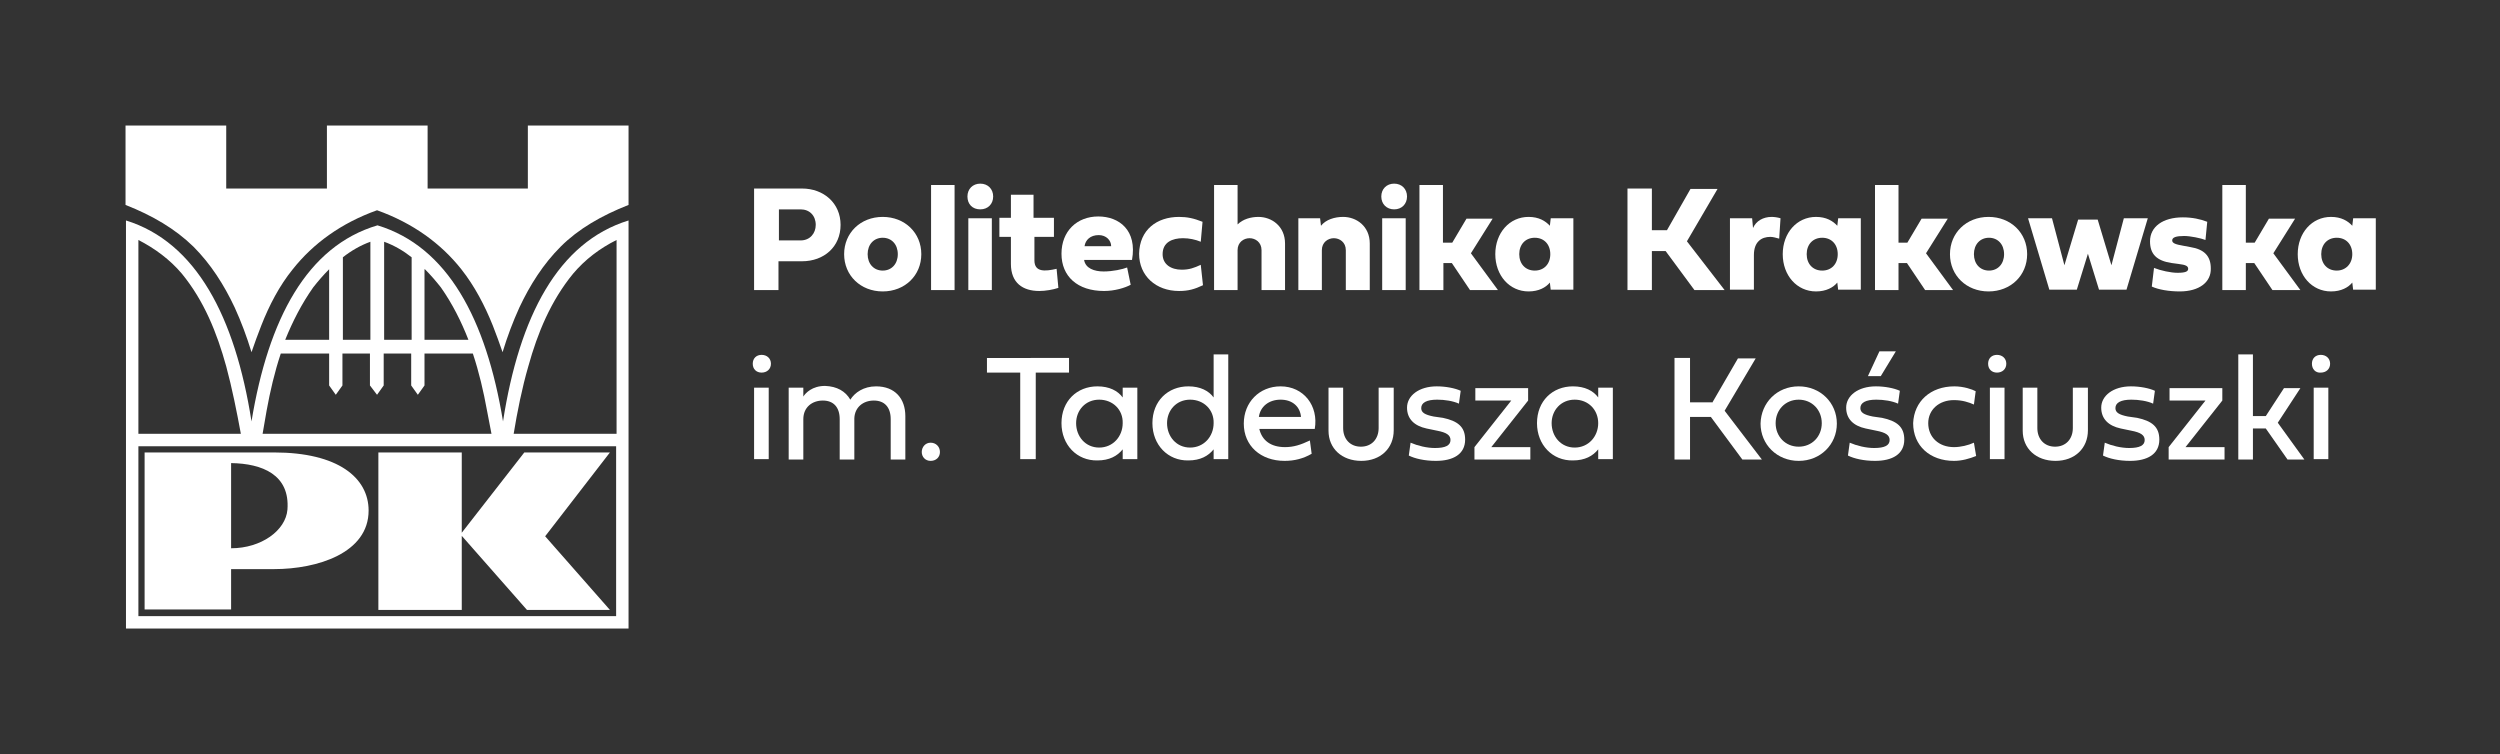 <?xml version="1.0" encoding="utf-8"?>
<!-- Generator: Adobe Illustrator 26.0.3, SVG Export Plug-In . SVG Version: 6.00 Build 0)  -->
<svg version="1.1" id="POLE_x5F_OCHRONNE" xmlns="http://www.w3.org/2000/svg" xmlns:xlink="http://www.w3.org/1999/xlink" x="0px"
	 y="0px" viewBox="0 0 563.6 170" style="enable-background:new 0 0 563.6 170;" xml:space="preserve">
<rect x="0" y="0" width="563.6" height="170" fill="#333333" stroke="none"/>
<style type="text/css">
	.st0{fill-rule:evenodd;clip-rule:evenodd;fill:#FFFFFF;}
	.st1{fill:#FFFFFF;}
</style>
<g id="PK_x5F_LOGO">
	<g>
		<path class="st0" d="M61.8,102H32.6v35.4h19.5v-9.1h9.7c9.7,0,21.3-3.6,21.3-13.2C83.1,107.7,76.2,102,61.8,102z M64.8,114.9
			c-0.4,4.7-5.9,8.7-12.7,8.7v-19.2C59.1,104.5,65.4,107,64.8,114.9z"/>
		<polygon class="st0" points="85.3,102 85.3,137.5 104.1,137.5 104.1,120.8 104.1,120.8 118.8,137.5 137.5,137.5 122.9,120.9 
			137.5,102 118.2,102 104.1,120.1 104.1,120.1 104.1,102 85.3,102 		"/>
		<g>
			<path class="st1" d="M52.9,69.3c1.5,3.3,2.7,6.5,3.8,10.1c0.7-2,1.4-4,2.2-6c1.8-4.6,4.1-9,7.1-12.7c4.6-5.8,10.9-10.4,19-13.3
				c0,0,0,0,0,0c0,0,0,0,0,0c8.1,2.9,14.4,7.5,19,13.3c3,3.8,5.3,8.2,7.1,12.7c0.8,2,1.5,4,2.2,6c1.1-3.6,2.3-6.8,3.8-10.1
				c2.4-5.1,5.4-9.8,9.3-13.7c4-4,9.2-7,15.3-9.4V28.3H119v14.2H96.4V28.3H85H73.7v14.2H51V28.3H28.3v17.9
				c6.1,2.4,11.2,5.4,15.3,9.4C47.5,59.5,50.5,64.2,52.9,69.3z"/>
			<path class="st1" d="M113.4,95c-3.8-23.1-12.5-39.4-28.3-44.2C69.2,55.5,60.5,71.9,56.7,95c-3.7-23.6-12.5-40.4-28.3-45.3v92H85
				h56.7v-92C125.8,54.6,117.1,71.3,113.4,95z M95.8,60.7L95.8,60.7c1.3,1.3,2.5,2.7,3.6,4.1c2.6,3.7,4.6,7.7,6.2,11.8h-9.9V60.7z
				 M86.6,54.5c2.2,0.8,4.3,2,6.2,3.5v18.6h-6.2V54.5z M77.3,58c1.9-1.5,4-2.7,6.2-3.5v22.1h-6.2V58z M70.6,64.8
				c1.1-1.4,2.3-2.8,3.6-4.1v0v15.9h-9.9C66,72.4,68,68.5,70.6,64.8z M60.1,92.6c0.8-4.4,1.8-8.7,3.2-12.9h10.9v7.2l1.5,2.1l1.5-2.1
				v-7.2h6.2v7.2L85,89l1.5-2.1v-7.2h6.2v7.2l1.5,2.1l1.5-2.1v-7.2h10.9c1.4,4.2,2.4,8.5,3.2,12.9l1,5.2H59.2L60.1,92.6z M31.2,54.1
				c3.7,1.9,7.1,4.4,9.8,7.6C46,67.8,48.9,75,51,82.6c1.3,4.8,2.4,10.3,3.3,15.2H31.2V54.1z M138.9,138.9H31.2v-38.3l107.7,0
				L138.9,138.9z M138.9,97.8h-23.1c0.8-4.9,1.9-10.4,3.3-15.2c2.1-7.6,5.1-14.8,10.1-20.9c2.7-3.2,6-5.7,9.8-7.6V97.8z"/>
		</g>
	</g>
	<g>
		<path class="st1" d="M180.8,58.9h-5.3v6.5h-5.5V42.5h10.8c4.9,0,8.7,3.3,8.7,8.2C189.5,55.6,185.8,58.9,180.8,58.9z M175.6,47.2v7
			h4.9c2.1,0,3.4-1.6,3.4-3.5c0-2.1-1.4-3.5-3.4-3.5H175.6z"/>
		<path class="st1" d="M207.7,57.3c0,4.8-3.7,8.4-8.7,8.4c-5,0-8.7-3.6-8.7-8.4s3.7-8.4,8.7-8.4C204,48.9,207.7,52.5,207.7,57.3z
			 M195.6,57.3c0,2.2,1.4,3.7,3.4,3.7s3.4-1.5,3.4-3.7s-1.4-3.7-3.4-3.7S195.6,55.1,195.6,57.3z"/>
		<path class="st1" d="M215.2,65.4h-5.3V41.7h5.3V65.4z"/>
		<path class="st1" d="M218.1,44.3c0-1.7,1.2-2.9,2.9-2.9s2.9,1.2,2.9,2.9c0,1.7-1.2,2.9-2.9,2.9C219.2,47.2,218.1,46,218.1,44.3z
			 M223.6,65.4h-5.3V49.2h5.3V65.4z"/>
		<path class="st1" d="M233.2,53.5v5.2c0,2.7,2.4,2.5,5,1.9l0.4,4.3c-1.2,0.4-2.9,0.7-4.3,0.7c-3.7,0-6.4-1.8-6.4-6.1v-6.1h-2.6
			v-4.3h2.6v-5.2h5.1v5.2h4.6v4.3H233.2z"/>
		<path class="st1" d="M254.9,64.2c-1.3,0.7-3.6,1.4-6,1.4c-6,0-9.6-3.3-9.6-8.4s3.5-8.4,8.3-8.4c4.7,0,8.8,3.1,7.6,9.8h-10.8
			c0.3,1.9,2.3,2.6,4.4,2.6c2.1,0,4.3-0.5,5.3-0.9L254.9,64.2z M250.5,55.5c0-1.3-1.1-2.5-2.8-2.5c-1.9,0-3,1.1-3.2,2.5H250.5z"/>
		<path class="st1" d="M265.8,48.9c1.8,0,3.3,0.3,5.3,1.1l-0.4,4.5c-1.2-0.5-2.6-0.8-4-0.8c-2.4,0-4.6,0.9-4.6,3.6
			c0,2.3,1.9,3.5,4.3,3.5c1.7,0,2.8-0.4,4.3-1.1l0.5,4.6c-1.9,0.9-3.3,1.3-5.4,1.3c-5.2,0-9-3.4-9-8.4
			C256.9,51.8,260.8,48.9,265.8,48.9z"/>
		<path class="st1" d="M279,50.6c1.2-1.2,3-1.7,4.7-1.7c3,0,6,2.1,6,6v10.5h-5.3v-9c0-1.8-1.4-2.7-2.7-2.7c-1.3,0-2.7,0.9-2.7,2.7v9
			h-5.3V41.7h5.3V50.6z"/>
		<path class="st1" d="M303.4,65.4v-9c0-1.8-1.4-2.7-2.7-2.7c-1.3,0-2.7,0.9-2.7,2.7v9h-5.3V49.2h4.9l0.2,1.7c1.1-1.4,3.1-2,5-2
			c3,0,6,2.1,6,6v10.5H303.4z"/>
		<path class="st1" d="M311.4,44.3c0-1.7,1.2-2.9,2.9-2.9c1.7,0,2.9,1.2,2.9,2.9c0,1.7-1.2,2.9-2.9,2.9
			C312.6,47.2,311.4,46,311.4,44.3z M316.9,65.4h-5.3V49.2h5.3V65.4z"/>
		<path class="st1" d="M325.3,54.7h2.1l3.2-5.4h5.9l-4.9,7.8l6.1,8.3h-6.3l-4.1-6.1h-1.9v6.1H320V41.7h5.3V54.7z"/>
		<path class="st1" d="M349.6,65.4l-0.2-1.7c-0.9,1.1-2.5,2-4.8,2c-4.3,0-7.5-3.6-7.5-8.4s3.2-8.4,7.5-8.4c2.3,0,3.8,0.9,4.8,2
			l0.2-1.7h5.1v16.1H349.6z M342.5,57.3c0,2.2,1.4,3.7,3.5,3.7c2.1,0,3.5-1.5,3.5-3.7s-1.4-3.7-3.5-3.7
			C343.9,53.6,342.5,55.1,342.5,57.3z"/>
		<path class="st1" d="M375.8,51.9l5.3-9.3h6.1l-6.9,11.8l8.5,11h-6.8l-6.5-8.8h-3.1v8.8h-5.5V42.5h5.5v9.4H375.8z"/>
		<path class="st1" d="M399.4,48.9c0.6,0,1.3,0.1,2,0.3l-0.3,4.6c-0.7-0.2-1.4-0.4-2-0.4c-2,0-3.7,1.1-3.7,4.1v7.8H390V49.2h5
			l0.2,2.2C395.9,49.8,397.5,48.9,399.4,48.9z"/>
		<path class="st1" d="M414.4,65.4l-0.2-1.7c-0.9,1.1-2.5,2-4.8,2c-4.3,0-7.5-3.6-7.5-8.4s3.2-8.4,7.5-8.4c2.3,0,3.8,0.9,4.8,2
			l0.2-1.7h5.1v16.1H414.4z M407.3,57.3c0,2.2,1.4,3.7,3.5,3.7c2.1,0,3.5-1.5,3.5-3.7s-1.4-3.7-3.5-3.7
			C408.7,53.6,407.3,55.1,407.3,57.3z"/>
		<path class="st1" d="M427.9,54.7h2.1l3.2-5.4h5.9l-4.9,7.8l6.1,8.3h-6.3l-4.1-6.1h-1.9v6.1h-5.3V41.7h5.3V54.7z"/>
		<path class="st1" d="M457,57.3c0,4.8-3.7,8.4-8.7,8.4s-8.7-3.6-8.7-8.4s3.7-8.4,8.7-8.4S457,52.5,457,57.3z M445,57.3
			c0,2.2,1.4,3.7,3.4,3.7c2,0,3.4-1.5,3.4-3.7s-1.4-3.7-3.4-3.7C446.4,53.6,445,55.1,445,57.3z"/>
		<path class="st1" d="M472.9,49.5l3.1,10.3l2.8-10.6h5.4l-4.8,16.1h-6.2l-2.5-8.1l-2.5,8.1h-6.2l-4.8-16.1h5.4l2.8,10.6l3.1-10.3
			H472.9z"/>
		<path class="st1" d="M491.4,65.7c-2.4,0-4.8-0.4-6.3-1.1l0.5-4.2c1.5,0.6,3.8,1.1,5.3,1.1c1.8,0,2.4-0.3,2.4-0.9
			c0-0.6-0.5-0.9-2.2-1.1l-1.5-0.2c-3.4-0.5-4.9-2-4.9-4.9c0-3.3,2.9-5.4,7.4-5.4c2.1,0,4,0.4,5.5,1l-0.4,4.1
			c-1-0.4-3.4-0.9-4.8-0.9c-1.8,0-2.7,0.3-2.7,1c0,0.6,0.7,0.9,2.5,1.2l1.6,0.3c3.1,0.5,4.6,2,4.6,4.8
			C498.5,63.6,495.8,65.7,491.4,65.7z"/>
		<path class="st1" d="M506.2,54.7h2.1l3.2-5.4h5.9l-4.9,7.8l6.1,8.3h-6.3l-4.1-6.1h-1.9v6.1h-5.3V41.7h5.3V54.7z"/>
		<path class="st1" d="M530.5,65.4l-0.2-1.7c-0.9,1.1-2.5,2-4.8,2c-4.3,0-7.5-3.6-7.5-8.4s3.2-8.4,7.5-8.4c2.3,0,3.8,0.9,4.8,2
			l0.2-1.7h5.1v16.1H530.5z M523.3,57.3c0,2.2,1.4,3.7,3.5,3.7c2,0,3.5-1.5,3.5-3.7s-1.4-3.7-3.5-3.7
			C524.7,53.6,523.3,55.1,523.3,57.3z"/>
		<path class="st1" d="M169.7,82c0-1.2,0.8-2,2-2s2.1,0.8,2.1,2s-0.9,2-2.1,2S169.7,83.2,169.7,82z M170,103.5V87.4h3.3v16.1H170z"
			/>
		<path class="st1" d="M191.7,90.1c1-1.6,3-3,5.8-3c4.3,0,6.6,2.8,6.6,6.7v9.8h-3.3v-9.1c0-2.7-1.4-4.2-3.8-4.2
			c-2.4,0-4.3,1.5-4.4,4v9.3h-3.3v-9.1c0-2.7-1.4-4.2-3.8-4.2c-2.4,0-4.4,1.5-4.4,4.2v9.1h-3.3V87.4h3.3v2c0.5-0.8,2-2.4,4.9-2.4
			C188.7,87.1,190.6,88.2,191.7,90.1z"/>
		<path class="st1" d="M209.8,99.8c1.2,0,2.1,0.9,2.1,2.1s-0.9,2-2.1,2s-2-0.9-2-2S208.6,99.8,209.8,99.8z"/>
		<path class="st1" d="M230,84h-7.5v-3.3H241V84h-7.5v19.5H230V84z"/>
		<path class="st1" d="M239.3,95.4c0-5,3.5-8.3,8.1-8.3c2.7,0,4.6,1,5.7,2.5v-2.2h3.3v16.1h-3.3v-2.2c-1.2,1.5-3,2.5-5.7,2.5
			C242.8,103.9,239.3,100.3,239.3,95.4z M247.8,90.1c-3.1,0-5.2,2.4-5.2,5.3c0,3,2.1,5.5,5.2,5.5s5.3-2.5,5.3-5.5
			C253.2,92.4,250.9,90.1,247.8,90.1z"/>
		<path class="st1" d="M259.8,95.4c0-5,3.5-8.3,8.1-8.3c2.7,0,4.6,1,5.7,2.5v-9.7h3.3v23.6h-3.3v-2.2c-1.2,1.5-3,2.5-5.7,2.5
			C263.3,103.9,259.8,100.3,259.8,95.4z M268.3,90.1c-3.1,0-5.2,2.4-5.2,5.3c0,3,2.1,5.5,5.2,5.5s5.3-2.5,5.3-5.5
			C273.7,92.4,271.4,90.1,268.3,90.1z"/>
		<path class="st1" d="M295.7,102.3c-1.9,1.1-3.9,1.6-6.1,1.6c-5.4,0-9.2-3.4-9.2-8.4c0-4.8,3.5-8.4,8.3-8.4c5.2,0,8.6,4.4,7.7,9.6
			h-12.5c0.6,2.6,2.6,4.1,5.8,4.1c1.9,0,3.5-0.5,5.6-1.5L295.7,102.3z M293.3,94c-0.2-2.3-1.9-3.9-4.6-3.9c-2.7,0-4.6,1.6-4.9,3.9
			H293.3z"/>
		<path class="st1" d="M310.9,87.4h3.3V97c0,4.1-3,6.9-7.3,6.9c-4.4,0-7.4-2.8-7.4-6.8v-9.7h3.3v9.1c0,2.5,1.6,4.2,4,4.2
			c2.4,0,4-1.7,4-4.2V87.4z"/>
		<path class="st1" d="M325.3,94.2c3.3,0.7,5,2,5,4.9c0,3.3-2.7,4.8-6.6,4.8c-2.5,0-4.7-0.5-6.1-1.2l0.4-2.9
			c1.6,0.7,3.7,1.2,5.5,1.2c2.4,0,3.5-0.6,3.5-1.8c0-1.1-0.9-1.7-3-2.1l-2.4-0.5c-2.8-0.6-4.4-2.2-4.4-4.7c0-2.7,2.7-4.8,6.7-4.8
			c2,0,4.1,0.4,5.4,1l-0.4,2.9c-1.3-0.6-3.2-0.9-4.9-0.9c-2.4,0-3.6,0.7-3.6,1.9c0,1,0.8,1.5,2.8,1.9L325.3,94.2z"/>
		<path class="st1" d="M332.4,100.8l8.3-10.5h-8.1v-2.8h11.9v2.8l-8.3,10.5h8.8v2.8h-12.6V100.8z"/>
		<path class="st1" d="M346.5,95.4c0-5,3.5-8.3,8.1-8.3c2.7,0,4.6,1,5.7,2.5v-2.2h3.3v16.1h-3.3v-2.2c-1.2,1.5-3,2.5-5.7,2.5
			C350,103.9,346.5,100.3,346.5,95.4z M355,90.1c-3.1,0-5.2,2.4-5.2,5.3c0,3,2.1,5.5,5.2,5.5s5.3-2.5,5.3-5.5
			C360.3,92.4,358.1,90.1,355,90.1z"/>
		<path class="st1" d="M386,90.8l5.8-10h4l-7,11.8l8.4,11h-4.4l-7.1-9.6H381v9.6h-3.5V80.7h3.5v10H386z"/>
		<path class="st1" d="M405.5,87.1c4.9,0,8.6,3.7,8.6,8.4c0,4.7-3.7,8.4-8.6,8.4s-8.6-3.7-8.6-8.4C397,90.8,400.6,87.1,405.5,87.1z
			 M405.5,100.7c3,0,5.2-2.3,5.2-5.3c0-3-2.2-5.3-5.2-5.3c-3,0-5.2,2.3-5.2,5.3C400.3,98.4,402.5,100.7,405.5,100.7z"/>
		<path class="st1" d="M424.3,94.2c3.3,0.7,5,2,5,4.9c0,3.3-2.7,4.8-6.6,4.8c-2.5,0-4.7-0.5-6.1-1.2l0.4-2.9
			c1.6,0.7,3.7,1.2,5.5,1.2c2.4,0,3.5-0.6,3.5-1.8c0-1.1-0.9-1.7-3-2.1l-2.4-0.5c-2.8-0.6-4.4-2.2-4.4-4.7c0-2.7,2.7-4.8,6.7-4.8
			c2,0,4.1,0.4,5.4,1l-0.4,2.9c-1.3-0.6-3.2-0.9-4.9-0.9c-2.4,0-3.6,0.7-3.6,1.9c0,1,0.8,1.5,2.8,1.9L424.3,94.2z M424,84.8h-2.9
			l2.6-5.6h3.7L424,84.8z"/>
		<path class="st1" d="M440.6,87.1c2.1,0,4.1,0.7,4.8,1.1l-0.4,3c-1.1-0.5-2.6-1-4.5-1c-3.4,0-5.8,2.2-5.8,5.2
			c0,3.2,2.4,5.4,5.8,5.4c1.5,0,3.2-0.4,4.5-1l0.5,3c-1.5,0.6-3.2,1.1-5,1.1c-5.4,0-9.2-3.4-9.2-8.5
			C431.5,90.5,435.2,87.1,440.6,87.1z"/>
		<path class="st1" d="M448.2,82c0-1.2,0.8-2,2-2s2.1,0.8,2.1,2s-0.9,2-2.1,2S448.2,83.2,448.2,82z M448.6,103.5V87.4h3.3v16.1
			H448.6z"/>
		<path class="st1" d="M467.4,87.4h3.3V97c0,4.1-3,6.9-7.3,6.9c-4.4,0-7.4-2.8-7.4-6.8v-9.7h3.3v9.1c0,2.5,1.6,4.2,4,4.2
			c2.4,0,4-1.7,4-4.2V87.4z"/>
		<path class="st1" d="M481.8,94.2c3.3,0.7,5,2,5,4.9c0,3.3-2.7,4.8-6.6,4.8c-2.5,0-4.7-0.5-6.1-1.2l0.4-2.9
			c1.6,0.7,3.7,1.2,5.5,1.2c2.4,0,3.5-0.6,3.5-1.8c0-1.1-0.9-1.7-3-2.1l-2.4-0.5c-2.8-0.6-4.4-2.2-4.4-4.7c0-2.7,2.7-4.8,6.7-4.8
			c2,0,4.1,0.4,5.4,1l-0.4,2.9c-1.3-0.6-3.2-0.9-4.9-0.9c-2.4,0-3.6,0.7-3.6,1.9c0,1,0.8,1.5,2.8,1.9L481.8,94.2z"/>
		<path class="st1" d="M488.9,100.8l8.3-10.5h-8.1v-2.8H501v2.8l-8.3,10.5h8.8v2.8h-12.6V100.8z"/>
		<path class="st1" d="M507.8,93.8h3l4.1-6.3h3.7l-5.1,7.8l6,8.3h-3.8l-4.9-7h-2.9v7h-3.3V79.9h3.3V93.8z"/>
		<path class="st1" d="M521.2,82c0-1.2,0.8-2,2-2c1.2,0,2.1,0.8,2.1,2s-0.9,2-2.1,2C522,84.1,521.2,83.2,521.2,82z M521.6,103.5
			V87.4h3.3v16.1H521.6z"/>
	</g>
</g>
</svg>
